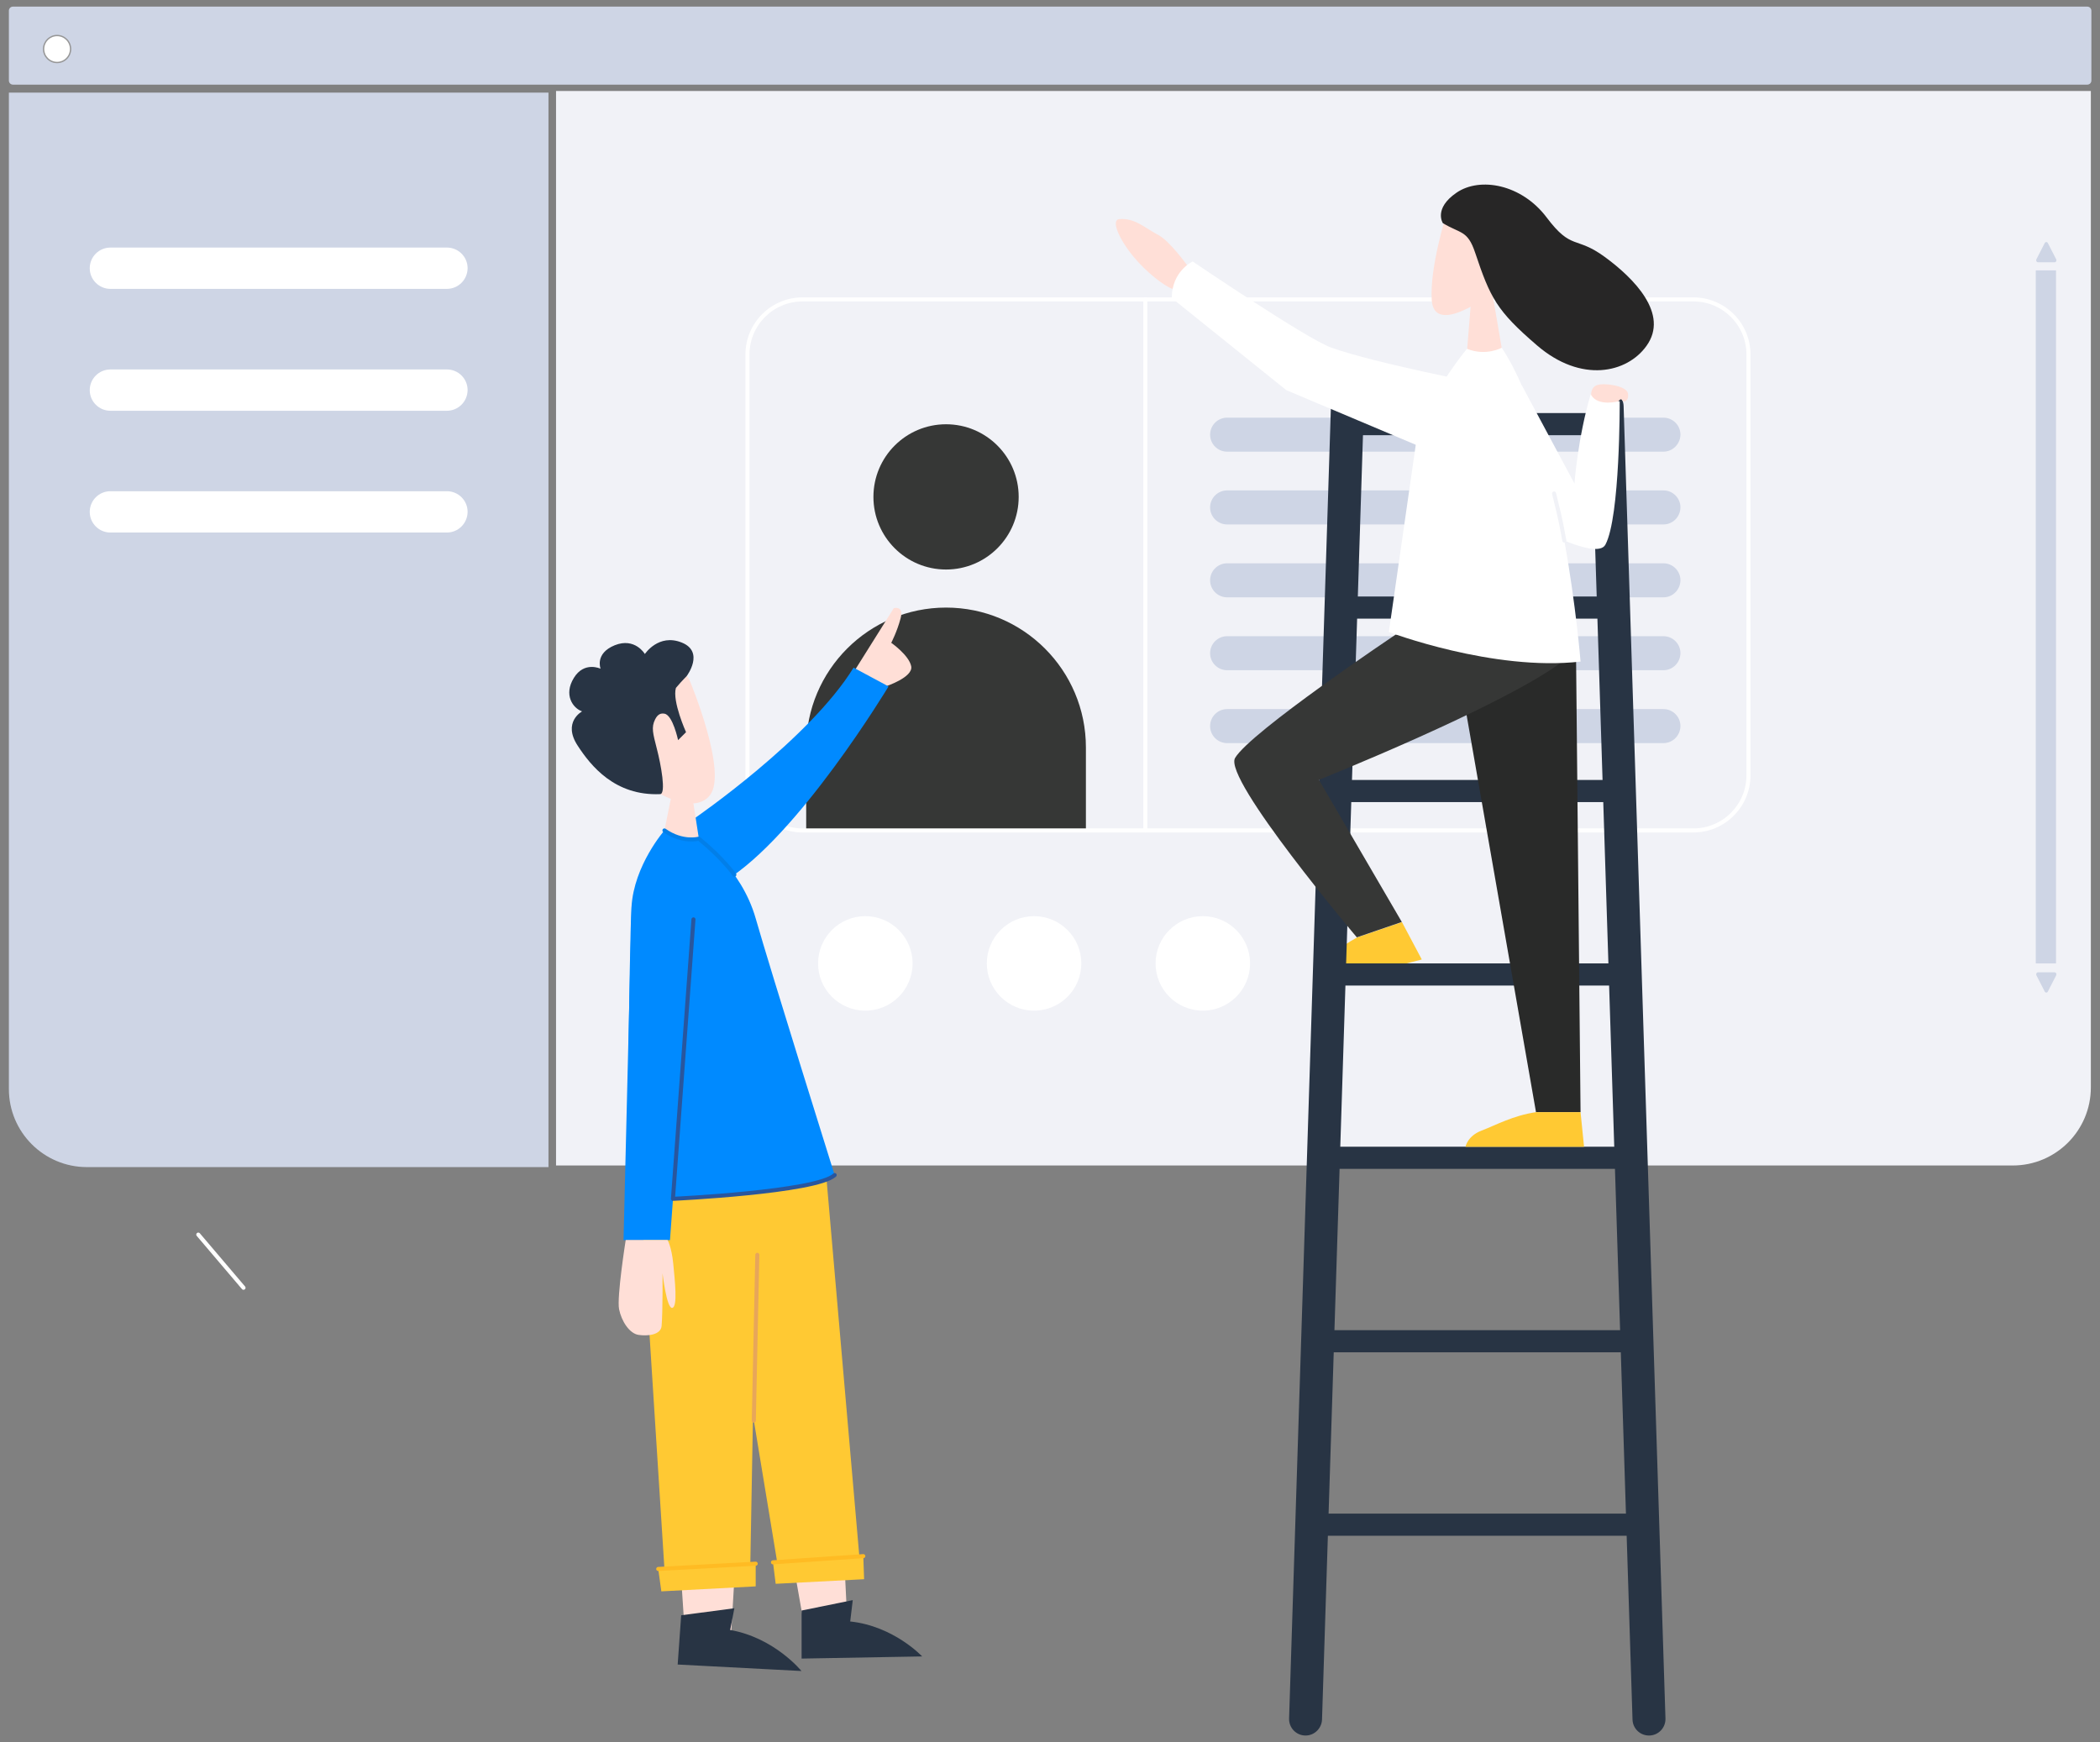 <svg width="182" height="151" viewBox="0 0 182 151" fill="none" xmlns="http://www.w3.org/2000/svg">
<rect x="0" y="0" width="182" height="151" fill="#808080" stroke="none"/>
<g clip-path="url(#clip0_148_6476)">
<g clip-path="url(#clip1_148_6476)">
<g clip-path="url(#clip2_148_6476)">
<path d="M180.902 0.574H1.121C0.927 0.574 0.77 0.731 0.77 0.925V6.985C0.77 7.179 0.927 7.336 1.121 7.336H180.902C181.096 7.336 181.253 7.179 181.253 6.985V0.925C181.253 0.731 181.096 0.574 180.902 0.574Z" fill="#CED5E5"/>
<path d="M48.19 7.886V101.018H174.444C178.176 101.018 181.207 97.987 181.207 94.255V7.886H48.19Z" fill="#F1F2F7"/>
<path d="M0.77 8.038V94.395C0.77 98.128 3.8 101.158 7.533 101.158H47.535V8.027H0.77V8.038Z" fill="#CED5E5"/>
<path d="M81.991 52.662C88.683 52.662 94.112 58.091 94.112 64.783V71.967H69.87V64.783C69.87 58.091 75.299 52.662 81.991 52.662Z" fill="#363736"/>
<path d="M81.991 49.363C85.467 49.363 88.286 46.544 88.286 43.068C88.286 39.592 85.467 36.773 81.991 36.773C78.515 36.773 75.697 39.592 75.697 43.068C75.697 46.544 78.515 49.363 81.991 49.363Z" fill="#363736"/>
<path fill-rule="evenodd" clip-rule="evenodd" d="M146.762 71.978H69.554C66.921 71.978 64.78 69.837 64.78 67.205V30.724C64.78 28.092 66.921 25.951 69.554 25.951H146.762C149.394 25.951 151.535 28.092 151.535 30.724V67.193C151.535 69.837 149.394 71.978 146.762 71.978Z" stroke="white" stroke-width="0.351" stroke-linecap="round" stroke-linejoin="round"/>
<path d="M63.575 106.107L69.636 140.552L73.392 139.709L71.625 103.978L63.575 106.107Z" fill="#FFDFD7"/>
<path d="M74.094 58.079L77.463 52.709C77.463 52.709 78.364 52.463 78.048 53.609C77.744 54.756 77.241 55.715 77.241 55.715C77.241 55.715 78.785 56.792 78.972 57.751C79.16 58.711 76.726 59.506 76.726 59.506L74.094 58.079Z" fill="#FFDFD7"/>
<path d="M60.147 70.961C60.147 70.961 70.139 64.105 73.977 57.868L77.007 59.495C77.007 59.495 69.144 72.564 62.756 76.401L59.82 73.23L60.147 70.961Z" fill="#008AFF"/>
<path d="M144.165 39.148H106.35C105.543 39.148 104.876 38.493 104.876 37.674C104.876 36.867 105.531 36.2 106.35 36.2H144.165C144.972 36.2 145.639 36.855 145.639 37.674C145.627 38.481 144.972 39.148 144.165 39.148Z" fill="#CED5E5"/>
<path d="M144.165 45.455H106.35C105.543 45.455 104.876 44.8 104.876 43.98C104.876 43.173 105.531 42.506 106.35 42.506H144.165C144.972 42.506 145.639 43.161 145.639 43.98C145.627 44.8 144.972 45.455 144.165 45.455Z" fill="#CED5E5"/>
<path d="M144.165 51.773H106.35C105.543 51.773 104.876 51.117 104.876 50.298C104.876 49.491 105.531 48.824 106.35 48.824H144.165C144.972 48.824 145.639 49.479 145.639 50.298C145.627 51.117 144.972 51.773 144.165 51.773Z" fill="#CED5E5"/>
<path d="M144.165 58.091H106.35C105.543 58.091 104.876 57.435 104.876 56.617C104.876 55.809 105.531 55.142 106.35 55.142H144.165C144.972 55.142 145.639 55.797 145.639 56.617C145.627 57.435 144.972 58.091 144.165 58.091Z" fill="#CED5E5"/>
<path d="M144.165 64.409H106.35C105.543 64.409 104.876 63.753 104.876 62.934C104.876 62.127 105.531 61.46 106.35 61.46H144.165C144.972 61.46 145.639 62.115 145.639 62.934C145.627 63.753 144.972 64.409 144.165 64.409Z" fill="#CED5E5"/>
<path d="M113.885 85.562C113.885 85.562 113.557 84.532 114.412 83.702C115.266 82.859 116.026 82.134 117.606 81.256L121.502 79.923L123.222 83.163L113.885 85.562Z" fill="#FFC933"/>
<path d="M113.148 150.426C112.341 150.426 111.697 149.76 111.721 148.952L115.348 35.194C115.371 34.422 116.003 33.813 116.775 33.813C117.582 33.813 118.226 34.48 118.202 35.287L114.575 149.046C114.54 149.818 113.908 150.426 113.148 150.426Z" fill="#283444"/>
<path d="M142.913 150.426C143.72 150.426 144.363 149.76 144.34 148.952L140.713 35.194C140.69 34.422 140.058 33.813 139.286 33.813C138.478 33.813 137.835 34.48 137.858 35.287L141.485 149.046C141.509 149.818 142.14 150.426 142.913 150.426Z" fill="#283444"/>
<path d="M139.134 35.802H116.845V37.721H139.134V35.802Z" fill="#283444"/>
<path d="M139.555 51.702H116.424V53.621H139.555V51.702Z" fill="#283444"/>
<path d="M140.374 67.603H115.605V69.521H140.374V67.603Z" fill="#283444"/>
<path d="M140.526 83.503H115.453V85.422H140.526V83.503Z" fill="#283444"/>
<path d="M141.275 99.391H114.704V101.31H141.275V99.391Z" fill="#283444"/>
<path d="M141.719 115.292H114.259V117.21H141.719V115.292Z" fill="#283444"/>
<path d="M142.293 131.192H113.686V133.111H142.293V131.192Z" fill="#283444"/>
<path d="M71.637 102.258L74.491 135.064L67.378 135.532L62.09 103.463L71.637 102.258Z" fill="#FFC933"/>
<path d="M57.047 106.587L59.41 142.459L63.341 142.014L65.494 105.312L57.047 106.587Z" fill="#FFDFD7"/>
<path d="M55.549 104.013L57.585 135.989L65.026 135.661L65.635 101.954L55.549 104.013Z" fill="#FFC933"/>
<path d="M57.047 135.989L65.494 135.532V137.498L57.316 137.931L57.047 135.989Z" fill="#FFC933"/>
<path d="M59.036 140.002L58.732 144.272L69.46 144.834C69.46 144.834 67.132 141.956 63.283 141.277L63.645 139.394L59.036 140.002Z" fill="#283444"/>
<path d="M57.585 71.978C57.585 71.978 54.941 74.985 54.73 78.612C54.52 82.239 54.332 104.107 54.332 104.107C54.332 104.107 70.63 103.568 72.339 101.86C72.339 101.86 66.769 84.076 65.494 79.607C64.219 75.138 60.569 72.692 60.569 72.692L57.585 71.978Z" fill="#008AFF"/>
<path d="M58.135 69.252L57.585 71.978C57.585 71.978 58.626 72.879 60.569 72.692L60.1 69.65C60.1 69.638 59.398 68.469 58.135 69.252Z" fill="#FFDFD7"/>
<path d="M59.82 59.097C59.82 59.097 63.084 66.936 61.528 68.925C59.96 70.925 55.994 68.082 55.994 68.082C55.994 68.082 50.167 64.818 50.881 60.84C51.595 56.862 58.884 56.569 59.82 59.097Z" fill="#FFDFD7"/>
<path d="M66.992 135.415L74.819 134.877L74.889 136.878L67.226 137.276L66.992 135.415Z" fill="#FFC933"/>
<path d="M69.472 139.592V143.757L79.92 143.57C79.92 143.57 77.463 140.938 73.684 140.54L73.906 138.691L69.472 139.592Z" fill="#283444"/>
<path d="M59.516 58.594C59.516 58.594 61.095 56.499 59.083 55.692C57.07 54.885 55.889 56.687 55.889 56.687C55.889 56.687 55.034 55.224 53.279 55.926C51.524 56.64 52.051 57.962 52.051 57.962C52.051 57.962 50.635 57.283 49.734 58.758C48.833 60.22 49.641 61.378 50.448 61.659C50.448 61.659 48.716 62.584 50.074 64.643C51.197 66.363 53.279 68.995 57.211 68.831C57.749 68.808 57.281 66.257 56.93 64.912C56.59 63.566 56.427 63.051 56.778 62.349C57.023 61.858 57.316 61.811 57.585 61.858C58.31 61.975 58.767 64.151 58.767 64.151L59.457 63.461C59.457 63.461 58.24 60.77 58.58 59.623C58.849 59.296 59.164 58.956 59.516 58.594Z" fill="#283444"/>
<path d="M60.1 79.689L58.065 107.488H54.04L54.742 78.601L60.1 79.689Z" fill="#008AFF"/>
<path d="M54.227 107.488C54.227 107.488 53.443 112.437 53.654 113.478C53.864 114.519 54.555 115.584 55.339 115.701C56.123 115.818 57.269 115.713 57.339 114.929C57.445 113.724 57.421 110.366 57.421 110.366C57.421 110.366 57.772 113.408 58.252 113.361C58.755 113.314 58.486 110.963 58.346 109.512C58.205 108.073 57.854 107.476 57.854 107.476H54.227V107.488Z" fill="#FFDFD7"/>
<path d="M60.1 79.689L58.322 103.908C58.322 103.908 70.747 103.323 72.339 101.848" stroke="#29569D" stroke-width="0.351" stroke-linecap="round" stroke-linejoin="round"/>
<path d="M63.645 75.816C63.645 75.816 62.651 74.389 60.569 72.692C60.569 72.692 59.153 73.09 57.585 71.978" stroke="#027FE9" stroke-width="0.351" stroke-linecap="round" stroke-linejoin="round"/>
<path d="M65.33 123.13L65.635 108.763" stroke="#E7A65A" stroke-width="0.351" stroke-linecap="round" stroke-linejoin="round"/>
<path d="M57.047 135.989L65.494 135.532" stroke="#FFBB23" stroke-width="0.351" stroke-linecap="round" stroke-linejoin="round"/>
<path d="M66.992 135.415L74.819 134.877" stroke="#FFBB23" stroke-width="0.351" stroke-linecap="round" stroke-linejoin="round"/>
<path d="M21.105 111.618L17.185 107.008" stroke="white" stroke-width="0.351" stroke-linecap="round" stroke-linejoin="round"/>
<path d="M74.995 87.598C77.256 87.598 79.09 85.764 79.09 83.503C79.09 81.241 77.256 79.408 74.995 79.408C72.733 79.408 70.9 81.241 70.9 83.503C70.9 85.764 72.733 87.598 74.995 87.598Z" fill="white"/>
<path d="M89.619 87.598C91.881 87.598 93.714 85.764 93.714 83.503C93.714 81.241 91.881 79.408 89.619 79.408C87.358 79.408 85.524 81.241 85.524 83.503C85.524 85.764 87.358 87.598 89.619 87.598Z" fill="white"/>
<path d="M104.244 87.598C106.506 87.598 108.339 85.764 108.339 83.503C108.339 81.241 106.506 79.408 104.244 79.408C101.983 79.408 100.149 81.241 100.149 83.503C100.149 85.764 101.983 87.598 104.244 87.598Z" fill="white"/>
<path d="M178.188 23.435H176.433V83.503H178.188V23.435Z" fill="#CED5E5"/>
<path d="M177.21 21.067L176.489 22.473C176.429 22.59 176.504 22.733 176.624 22.733H178.067C178.187 22.733 178.262 22.59 178.202 22.473L177.481 21.067C177.421 20.949 177.27 20.949 177.21 21.067Z" fill="#CED5E5"/>
<path d="M177.481 85.942L178.202 84.536C178.262 84.418 178.187 84.275 178.067 84.275H176.624C176.504 84.275 176.429 84.418 176.489 84.536L177.21 85.942C177.27 86.06 177.421 86.06 177.481 85.942Z" fill="#CED5E5"/>
<path d="M102.875 22.979C102.875 22.979 101.366 20.873 100.372 20.358C99.225 19.762 98.371 18.884 97.014 18.989C96.265 19.048 96.944 20.674 98.231 22.242C99.295 23.529 100.84 24.769 101.635 25.05C103.379 25.647 102.875 22.979 102.875 22.979Z" fill="#FFDFD7"/>
<path d="M136.595 57.19L136.981 96.396H133.12L126.755 59.974L135.729 56.733L136.595 57.19Z" fill="#292A29"/>
<path d="M127.012 99.391C127.012 99.391 127.188 98.455 128.393 97.999C129.586 97.543 131.154 96.677 133.131 96.396H136.981L137.285 99.403H127.012V99.391Z" fill="#FFC933"/>
<path d="M120.975 54.99C120.975 54.99 108.363 63.438 107.041 65.696C105.976 67.509 117.594 81.245 117.594 81.245L121.49 79.911L114.306 67.591C114.306 67.591 130.019 61.308 135.261 57.447L120.975 54.99Z" fill="#363736"/>
<path d="M125.328 18.674C125.328 18.674 123.889 23.201 124.087 26.033C124.298 28.864 128.241 26.243 129.528 25.214C130.827 24.184 130.616 19.329 130.616 19.329C130.616 19.329 128.767 16.111 125.328 18.674Z" fill="#FFDFD7"/>
<path d="M127.48 26.244L127.141 30.432L129.013 30.748L130.195 30.432L129.224 24.758L127.48 26.244Z" fill="#FFDFD7"/>
<path d="M125.047 19.34C125.047 19.34 124.216 18.077 126.24 16.696C128.264 15.316 131.868 15.959 134.044 18.849C136.22 21.739 136.548 20.417 139.075 22.265C141.602 24.114 144.691 27.215 142.69 29.987C141.006 32.339 137.039 33.228 133.213 29.941C129.703 26.922 129.165 25.834 127.843 21.891C127.188 19.937 126.591 20.276 125.047 19.34Z" fill="#272626"/>
<path d="M122.871 37.358L120.367 54.779C120.367 54.779 129.423 58.208 136.981 57.342C136.981 57.342 135.46 38.119 130.148 30.139C130.148 30.139 128.791 30.9 127.141 30.233C127.141 30.221 124.462 33.392 122.871 37.358Z" fill="white"/>
<path d="M128.674 33.31C128.674 33.31 119.244 31.508 115.371 30.128C113.218 29.355 103.367 22.663 103.367 22.663C103.367 22.663 101.553 23.494 101.553 25.834L111.475 33.813L125.222 39.616L127.925 36.457L128.674 33.31Z" fill="white"/>
<path d="M38.725 25.038H9.568C8.586 25.038 7.778 24.243 7.778 23.248C7.778 22.265 8.574 21.458 9.568 21.458H38.736C39.719 21.458 40.526 22.254 40.526 23.248C40.515 24.243 39.719 25.038 38.725 25.038Z" fill="white"/>
<path d="M38.725 35.603H9.568C8.586 35.603 7.778 34.808 7.778 33.813C7.778 32.831 8.574 32.023 9.568 32.023H38.736C39.719 32.023 40.526 32.819 40.526 33.813C40.515 34.808 39.719 35.603 38.725 35.603Z" fill="white"/>
<path d="M38.725 46.157H9.568C8.586 46.157 7.778 45.361 7.778 44.367C7.778 43.384 8.574 42.576 9.568 42.576H38.736C39.719 42.576 40.526 43.372 40.526 44.367C40.515 45.361 39.719 46.157 38.725 46.157Z" fill="white"/>
<path d="M99.26 25.951V71.978" stroke="white" stroke-width="0.351" stroke-linecap="round" stroke-linejoin="round"/>
<path d="M131.868 33.357L136.454 41.91C136.454 41.91 136.735 37.967 137.858 34.176C137.858 34.176 138.116 34.468 138.935 34.667C139.754 34.866 140.374 34.773 140.374 34.773C140.374 34.773 140.421 44.811 139.134 47.21C138.736 47.959 136.981 47.432 135.577 46.859C134.547 46.438 133.693 45.981 133.693 45.981L131.926 33.813L131.868 33.357Z" fill="white"/>
<path d="M135.577 46.859C135.144 44.449 135.027 44.261 134.688 42.775" stroke="#F1F2F7" stroke-width="0.351" stroke-linecap="round" stroke-linejoin="round"/>
<path d="M137.905 34.246C137.905 34.246 137.823 33.568 138.443 33.369C139.063 33.17 140.97 33.439 141.087 34.094C141.204 34.749 140.725 34.948 140.596 34.702C140.467 34.457 140.268 34.784 140.268 34.784C140.268 34.784 138.513 35.264 137.905 34.246Z" fill="#FFDFD7"/>
<path d="M4.947 5.418C5.593 5.418 6.117 4.894 6.117 4.248C6.117 3.601 5.593 3.078 4.947 3.078C4.301 3.078 3.777 3.601 3.777 4.248C3.777 4.894 4.301 5.418 4.947 5.418Z" fill="white" stroke="#979797" stroke-width="0.117"/>
</g>
</g>
</g>
<defs>
<clipPath id="clip0_148_6476">
<rect width="180.53" height="150" fill="white" transform="translate(0.735 0.5)"/>
</clipPath>
<clipPath id="clip1_148_6476">
<rect width="180.53" height="150" fill="white" transform="translate(0.735 0.5)"/>
</clipPath>
<clipPath id="clip2_148_6476">
<rect width="180.53" height="149.993" fill="white" transform="translate(0.735 0.503)"/>
</clipPath>
</defs>
</svg>
